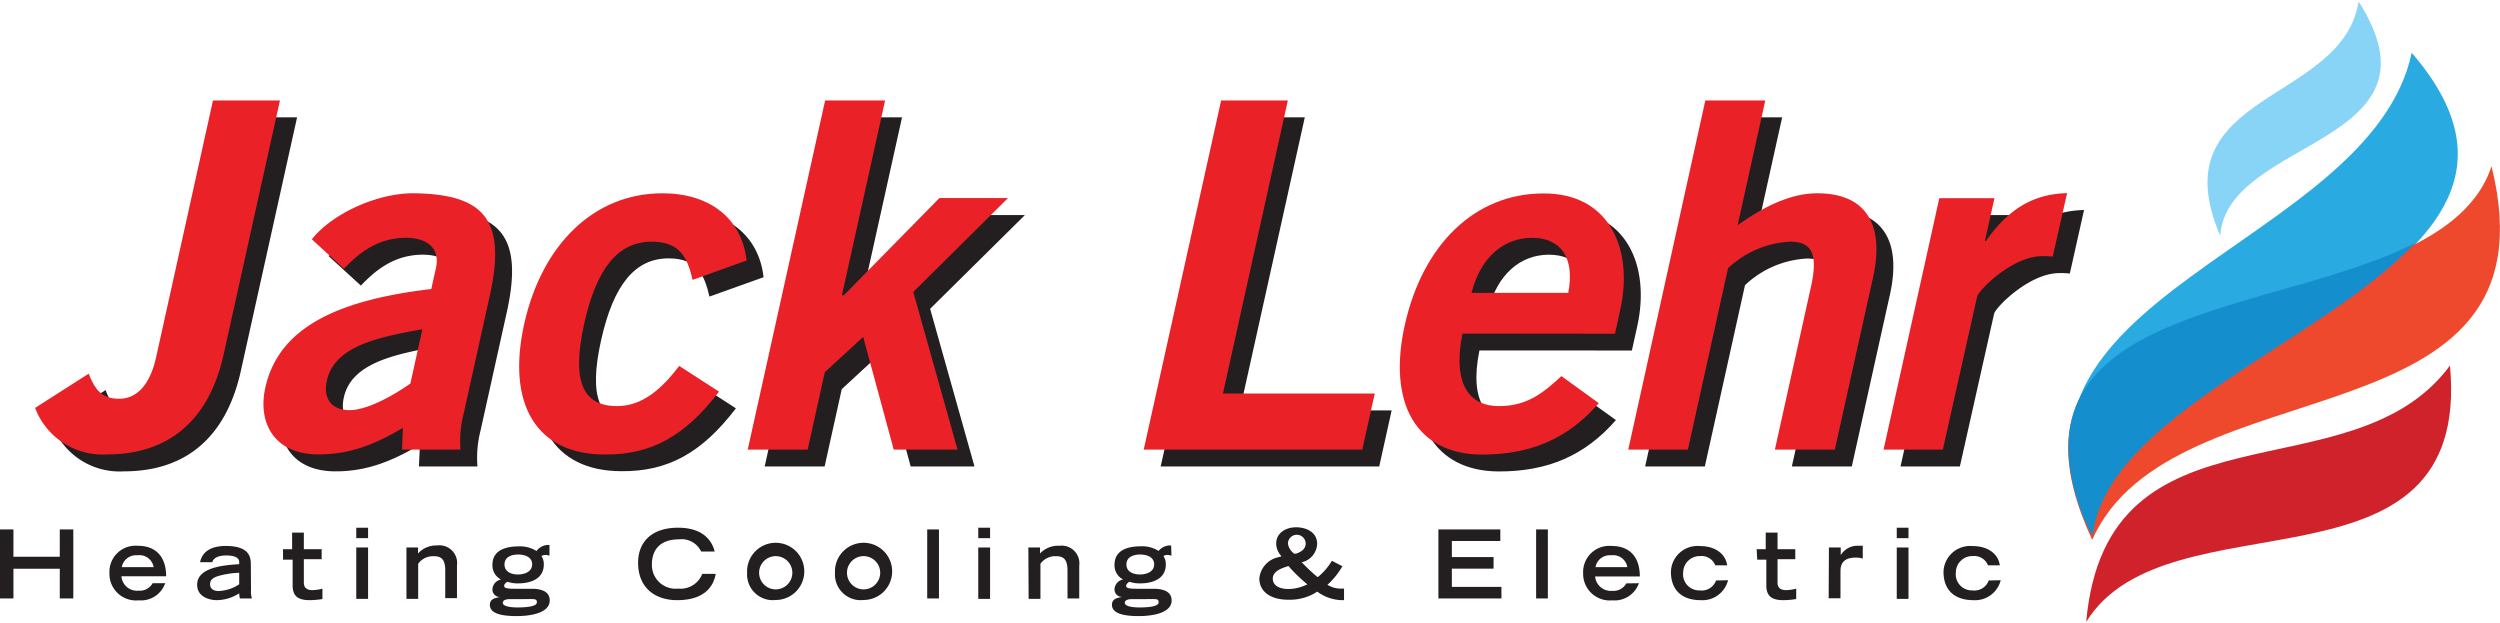 <svg id="fd09b5e8-13cd-49bd-b920-27509627c5fb" data-name="Layer 1" xmlns="http://www.w3.org/2000/svg" xmlns:xlink="http://www.w3.org/1999/xlink" width="4.05in" height="1.01in" viewBox="0 0 291.92 72.44">
  <defs>
    <clipPath id="a04c79c2-2802-4293-a87e-c003846cdbaf" transform="translate(-8.31 -0.55)">
      <rect width="306" height="102.39" fill="none"/>
    </clipPath>
  </defs>
  <g>
    <polygon points="0 61.64 1.57 61.64 1.57 64.83 6.98 64.83 6.98 61.64 8.56 61.64 8.56 69.7 6.98 69.7 6.98 66.23 1.57 66.23 1.57 69.7 0 69.7 0 61.64" fill="#231f20"/>
    <path d="M26.25,66.59a1.68,1.68,0,0,0-1.89-1.38,1.7,1.7,0,0,0-1.83,1.38Zm1.35,1.88a3,3,0,0,1-3.11,2,3.1,3.1,0,0,1-3.4-3.19A3.05,3.05,0,0,1,24.4,64.1c2.23,0,3.31,1.41,3.31,3.56H22.49a1.82,1.82,0,0,0,2,1.68,1.7,1.7,0,0,0,1.64-.87Z" transform="translate(-8.31 -0.55)" fill="#231f20"/>
    <path d="M36.24,67.25a10.51,10.51,0,0,0-2.14.3c-.85.2-1.25.49-1.26,1s.32.83,1,.83a4.62,4.62,0,0,0,2.4-.78Zm1.38,2a2.61,2.61,0,0,0,.11,1H36.32a3.09,3.09,0,0,1-.08-.6,4.93,4.93,0,0,1-2.6.8c-.79,0-2.31-.33-2.31-1.8,0-2,3-2.29,4.91-2.4V66c0-.45-.41-.77-1.54-.77s-1.53.46-1.6.79H31.67c.33-1.62,1.91-1.9,3-1.9,2.87,0,2.93,1.4,2.93,2.22Z" transform="translate(-8.31 -0.55)" fill="#231f20"/>
    <path d="M41.36,64.5h1.06V62.56h1.37V64.5h2.08v1.17H43.79V68.4c0,.42.17.88,1,.88a5.41,5.41,0,0,0,1.17-.17v1.21a9.88,9.88,0,0,1-1.48.13c-1.31,0-2-.42-2-1.73v-3H41.36Z" transform="translate(-8.31 -0.55)" fill="#231f20"/>
    <path d="M49.91,64.3h1.38v6H49.91Zm0-2.31h1.38v1.22H49.91Z" transform="translate(-8.31 -0.55)" fill="#231f20"/>
    <path d="M55.77,64.3h1.35V65a2.88,2.88,0,0,1,2.23-.94,2.07,2.07,0,0,1,2.32,2.34v3.81H60.3V67c0-1.18-.36-1.68-1.28-1.68a2.13,2.13,0,0,0-1.88.88v4.1H55.77Z" transform="translate(-8.31 -0.55)" fill="#231f20"/>
    <path d="M70.45,66.27c0-.89-.91-1.15-1.64-1.15s-1.59.26-1.59,1.16.85,1.17,1.58,1.17,1.65-.3,1.65-1.18M67.8,70.33c-.32,0-.78.09-.78.43s.64.54,1.73.54S71,71.18,71,70.71s-.24-.39-1.76-.38Zm4.67-5.07a1.54,1.54,0,0,0-.5-.09,1.09,1.09,0,0,0-.44.12,1.71,1.71,0,0,1,.28,1c0,1.62-1.45,2.2-3,2.2a3.67,3.67,0,0,1-1.25-.19c-.16.1-.38.26-.38.47s.13.36,1.33.35h1.87c1.35,0,2.12.43,2.12,1.36,0,1.42-2.07,1.83-3.87,1.83S65.51,72,65.51,71c0-.71.63-.81,1.2-.92v0a.87.87,0,0,1-.9-.92,1.23,1.23,0,0,1,1-1.12v0a1.85,1.85,0,0,1-1-1.71c0-1.75,1.61-2.16,3.07-2.16a3.56,3.56,0,0,1,2.07.54A1.8,1.8,0,0,1,72.25,64h.22Z" transform="translate(-8.31 -0.55)" fill="#231f20"/>
    <path d="M91.88,67.38c-.15.9-.8,3.07-4.5,3.07-2.55,0-4.56-1.42-4.56-4.36,0-2.35,1.48-4.1,4.68-4.1,3.6,0,4.14,2.34,4.26,2.78H90.18a2.52,2.52,0,0,0-2.59-1.42c-2.23,0-3.16,1.25-3.16,2.92A2.77,2.77,0,0,0,87.5,69.1a2.71,2.71,0,0,0,2.81-1.72Z" transform="translate(-8.31 -0.55)" fill="#231f20"/>
    <path d="M100.83,67.25a1.94,1.94,0,1,0-3.88,0,1.94,1.94,0,1,0,3.88,0m-5.28,0a3.34,3.34,0,1,1,3.34,3.18,3,3,0,0,1-3.34-3.18" transform="translate(-8.31 -0.55)" fill="#231f20"/>
    <path d="M111.09,67.25a1.94,1.94,0,1,0-3.88,0,1.94,1.94,0,1,0,3.88,0m-5.28,0a3.34,3.34,0,1,1,3.34,3.18,3,3,0,0,1-3.34-3.18" transform="translate(-8.31 -0.55)" fill="#231f20"/>
    <rect x="108.27" y="61.64" width="1.37" height="8.06" fill="#231f20"/>
    <path d="M122.54,64.3h1.38v6h-1.38Zm0-2.31h1.38v1.22h-1.38Z" transform="translate(-8.31 -0.55)" fill="#231f20"/>
    <path d="M128.39,64.3h1.36V65A2.87,2.87,0,0,1,132,64.1a2.07,2.07,0,0,1,2.33,2.34v3.81h-1.37V67c0-1.18-.36-1.68-1.28-1.68a2.13,2.13,0,0,0-1.88.88v4.1h-1.38Z" transform="translate(-8.31 -0.55)" fill="#231f20"/>
    <path d="M143.08,66.27c0-.89-.91-1.15-1.64-1.15s-1.6.26-1.6,1.16.86,1.17,1.59,1.17,1.65-.3,1.65-1.18m-2.65,4.06c-.32,0-.78.09-.78.43s.64.54,1.73.54,2.22-.12,2.22-.59-.24-.39-1.76-.38Zm4.67-5.07a1.54,1.54,0,0,0-.5-.09,1.09,1.09,0,0,0-.44.12,1.71,1.71,0,0,1,.28,1c0,1.62-1.45,2.2-3,2.2a3.63,3.63,0,0,1-1.25-.19c-.16.1-.38.26-.38.47s.13.36,1.33.35H143c1.34,0,2.12.43,2.12,1.36,0,1.42-2.07,1.83-3.87,1.83s-3.1-.33-3.1-1.32c0-.71.63-.81,1.2-.92v0a.87.87,0,0,1-.9-.92,1.23,1.23,0,0,1,1-1.12v0a1.83,1.83,0,0,1-1-1.71c0-1.75,1.61-2.16,3.07-2.16a3.58,3.58,0,0,1,2.07.54,1.8,1.8,0,0,1,1.25-.64h.22Z" transform="translate(-8.31 -0.55)" fill="#231f20"/>
    <path d="M159.7,65c.53-.18,1.07-.53,1.07-1.15a1,1,0,0,0-2.07,0,1.75,1.75,0,0,0,.53,1l.2.18Zm-.92,4.15a5.1,5.1,0,0,0,1.84-.39l.35-.15-.35-.3a17.84,17.84,0,0,1-1.57-1.52l-.29-.33-.32.11c-.61.2-1.51.57-1.51,1.35,0,1,1.08,1.23,1.85,1.23M165,70.45a5,5,0,0,1-2.88-1l-.38.24a5.93,5.93,0,0,1-3,.71c-2,0-3.38-.89-3.38-2.5a2.81,2.81,0,0,1,2.24-2.47l.34-.1-.19-.25a2.08,2.08,0,0,1-.42-1.25c0-1.25,1.15-1.89,2.32-1.89s2.46.56,2.46,1.92A2.29,2.29,0,0,1,160.41,66l-.12,0,.09.1c.49.5,1,1,1.53,1.45l.26.21.1-.07A7.06,7.06,0,0,0,163.74,66l.09-.15,1.23.64-.09.15a9.43,9.43,0,0,1-1.39,1.77l-.27.24a2.92,2.92,0,0,0,1.65.45h.29v1.35Z" transform="translate(-8.31 -0.55)" fill="#231f20"/>
    <polygon points="167.96 61.64 175.19 61.64 175.19 62.99 169.53 62.99 169.53 64.87 174.4 64.87 174.4 66.22 169.53 66.22 169.53 68.35 175.32 68.35 175.32 69.7 167.96 69.7 167.96 61.64" fill="#231f20"/>
    <rect x="179.37" y="61.64" width="1.37" height="8.06" fill="#231f20"/>
    <path d="M198.33,66.59a1.68,1.68,0,0,0-1.89-1.38,1.7,1.7,0,0,0-1.83,1.38Zm1.35,1.88a3,3,0,0,1-3.1,2,3.11,3.11,0,0,1-3.41-3.19,3.05,3.05,0,0,1,3.31-3.16c2.24,0,3.31,1.41,3.31,3.56h-5.22a1.84,1.84,0,0,0,2,1.68,1.7,1.7,0,0,0,1.64-.87Z" transform="translate(-8.31 -0.55)" fill="#231f20"/>
    <path d="M210.09,68.12a3.08,3.08,0,0,1-3.2,2.33c-1.91,0-3.47-.93-3.47-3.32a3.1,3.1,0,0,1,3.34-3c2.19,0,3.12,1.24,3.22,2.25H208.6a1.72,1.72,0,0,0-1.75-1.08,1.94,1.94,0,0,0-2,1.91,1.88,1.88,0,0,0,1.93,2.1,1.78,1.78,0,0,0,1.91-1.16Z" transform="translate(-8.31 -0.55)" fill="#231f20"/>
    <path d="M213.43,64.5h1.06V62.56h1.38V64.5h2.07v1.17h-2.07V68.4c0,.42.16.88,1,.88a5.49,5.49,0,0,0,1.18-.17v1.21a10.11,10.11,0,0,1-1.49.13c-1.31,0-2-.42-2-1.73v-3h-1.06Z" transform="translate(-8.31 -0.55)" fill="#231f20"/>
    <path d="M221.87,64.3h1.38v.89h0a2.28,2.28,0,0,1,2.08-1.09,3.55,3.55,0,0,1,.49,0v1.49a2.74,2.74,0,0,0-.84-.11c-1.75,0-1.75,1.17-1.76,1.59v3.16h-1.38Z" transform="translate(-8.31 -0.55)" fill="#231f20"/>
    <path d="M229.79,64.3h1.37v6h-1.37Zm0-2.31h1.37v1.22h-1.37Z" transform="translate(-8.31 -0.55)" fill="#231f20"/>
    <path d="M241.93,68.12a3.09,3.09,0,0,1-3.21,2.33c-1.9,0-3.47-.93-3.47-3.32a3.11,3.11,0,0,1,3.35-3c2.19,0,3.12,1.24,3.22,2.25h-1.38a1.72,1.72,0,0,0-1.75-1.08,1.93,1.93,0,0,0-2,1.91,1.88,1.88,0,0,0,1.93,2.1,1.78,1.78,0,0,0,1.91-1.16Z" transform="translate(-8.31 -0.55)" fill="#231f20"/>
    <path d="M20.64,45.92c.85,2.26,1.83,2.94,3.58,2.94s3.5-1.25,4.3-4.86l6.63-29.93H43l-6.6,29.76C34.66,51.45,30,55.41,22.77,55.41a8.4,8.4,0,0,1-8.38-5.48Z" transform="translate(-8.31 -0.55)" fill="#231f20"/>
    <path d="M59.61,40.78c-4.89.91-10.24,1.86-11.15,6-.49,2.2.65,3.44,2.62,3.44,2.2,0,5.38-1.86,7.13-3.1ZM57.23,54.84l.11-2.54c-3.25,1.92-6.17,3.11-9.84,3.11-5.3,0-7.12-3.79-6.23-7.8C42.75,41,48.94,37.45,60.65,36.1l.55-2.49c.5-2.26-1-3.5-3.51-3.5-3.28,0-5.48,1.75-7.24,3.61l-3.76-3.44c2.5-3.11,7.88-5.48,12.15-5.36,7.86.17,10.61,3,8.66,11.85L64.43,50.61a13,13,0,0,0-.37,4.23Z" transform="translate(-8.31 -0.55)" fill="#231f20"/>
    <path d="M91.15,35c-.58-2.48-1.38-4.46-4.77-4.46-3.9,0-6.44,3.05-7.89,9.6s-.26,9.6,3.86,9.6c3.05,0,5.26-2.09,7.25-4.69l4.64,3c-4,5.25-8,7.39-13.37,7.34-8,0-11.44-5.93-9.38-15.25s8.18-15.24,16.14-15.24c5.54,0,9.29,2.93,9.84,7.84Z" transform="translate(-8.31 -0.55)" fill="#231f20"/>
    <polygon points="89.29 54.29 98.32 13.52 105.33 13.52 100.28 36.28 100.51 36.28 111.66 24.93 119.68 24.93 108.61 35.88 113.79 54.29 106.34 54.29 102.76 41.13 98.29 45.26 96.29 54.29 89.29 54.29" fill="#231f20"/>
    <polygon points="135.53 54.29 144.57 13.52 152.36 13.52 144.77 47.74 162.5 47.74 161.05 54.29 135.53 54.29" fill="#231f20"/>
    <path d="M193.4,36.55c.79-4.07-.83-6.44-4.22-6.44s-6.06,2.37-7.07,6.44Zm-12.34,4.74c-1.24,6.1.95,8.47,4.22,8.47s5.13-1.47,7.32-3.5L197,49.42c-3.64,4.18-8,6-13.64,6-7.62,0-11.11-5.93-9-15.25s8.18-15.24,16.14-15.24c7.69-.06,10.54,6.43,9,13.49l-.64,2.88Z" transform="translate(-8.31 -0.55)" fill="#231f20"/>
    <path d="M200.41,54.84l9-40.77h7l-3.23,14.57c2.55-1.8,5.85-3.72,9.3-3.72,5.87,0,7.84,3.84,6.52,9.82l-4.46,20.1h-7l4.23-19.08c.88-3.95-.09-5.2-2.46-5.2a11.37,11.37,0,0,0-7.24,3.11l-4.69,21.17Z" transform="translate(-8.31 -0.55)" fill="#231f20"/>
    <path d="M230.23,54.84l6.51-29.36h6.43l-1.11,5h.11c2.47-3.5,5.28-5.48,9.49-5.59L250,32.31a8.8,8.8,0,0,0-1.23-.05c-3.5,0-7.44,4-7.61,4.74l-4,17.84Z" transform="translate(-8.31 -0.55)" fill="#231f20"/>
    <path d="M18.67,44c.85,2.25,1.83,2.93,3.58,2.93s3.49-1.24,4.29-4.85L33.18,12.1H41l-6.6,29.76C32.68,49.48,28,53.43,20.8,53.43A8.41,8.41,0,0,1,12.41,48Z" transform="translate(-8.31 -0.55)" fill="#ea2127"/>
    <path d="M57.63,38.81c-4.88.9-10.23,1.86-11.15,6-.49,2.2.65,3.45,2.63,3.45,2.2,0,5.38-1.87,7.12-3.11ZM55.25,52.87l.11-2.54c-3.25,1.92-6.16,3.1-9.83,3.1-5.31,0-7.13-3.78-6.24-7.79C40.77,39,47,35.48,58.67,34.12l.55-2.48c.5-2.26-1-3.5-3.51-3.5-3.28,0-5.47,1.75-7.24,3.61l-3.75-3.44c2.49-3.11,7.87-5.48,12.14-5.37,7.87.17,10.62,3,8.66,11.86L62.46,48.63a12.85,12.85,0,0,0-.38,4.24Z" transform="translate(-8.31 -0.55)" fill="#ea2127"/>
    <path d="M89.18,33.05c-.58-2.49-1.39-4.46-4.78-4.46-3.89,0-6.43,3.05-7.88,9.6s-.27,9.6,3.85,9.6c3,0,5.27-2.09,7.25-4.69l4.65,3c-4,5.25-8,7.4-13.37,7.34-8,0-11.45-5.93-9.38-15.24S77.7,22.94,85.66,22.94c5.53,0,9.28,2.94,9.83,7.85Z" transform="translate(-8.31 -0.55)" fill="#ea2127"/>
    <polygon points="87.31 52.32 96.35 11.55 103.35 11.55 98.31 34.3 98.53 34.3 109.69 22.95 117.7 22.95 106.64 33.91 111.81 52.32 104.36 52.32 100.79 39.16 96.31 43.28 94.31 52.32 87.31 52.32" fill="#ea2127"/>
    <polygon points="133.55 52.32 142.59 11.55 150.38 11.55 142.8 45.77 160.53 45.77 159.07 52.32 133.55 52.32" fill="#ea2127"/>
    <path d="M191.43,34.57c.79-4.06-.83-6.43-4.22-6.43s-6.06,2.37-7.07,6.43Zm-12.35,4.75c-1.23,6.09.95,8.47,4.23,8.47s5.12-1.47,7.32-3.5L195,47.45c-3.63,4.18-8,6-13.63,6-7.63,0-11.11-5.93-9-15.24s8.18-15.25,16.15-15.25c7.69-.05,10.54,6.44,9,13.5l-.63,2.88Z" transform="translate(-8.31 -0.55)" fill="#ea2127"/>
    <path d="M198.44,52.87l9-40.77h7l-3.23,14.57c2.54-1.81,5.85-3.73,9.29-3.73,5.88,0,7.85,3.84,6.52,9.83l-4.46,20.1h-7l4.23-19.09c.88-4-.09-5.19-2.46-5.19a11.42,11.42,0,0,0-7.24,3.1l-4.69,21.18Z" transform="translate(-8.31 -0.55)" fill="#ea2127"/>
    <g clip-path="url(#a04c79c2-2802-4293-a87e-c003846cdbaf)">
      <path d="M228.25,52.87l6.51-29.36h6.44l-1.12,5h.12c2.47-3.5,5.28-5.48,9.48-5.59L248,30.34a7.29,7.29,0,0,0-1.23-.06c-3.5,0-7.44,4-7.6,4.74l-4,17.85Z" transform="translate(-8.31 -0.55)" fill="#ea2127"/>
      <path d="M289.92,6.53c22.92,26.55-34.67,34.85-37.05,56.27-14.73-28,32.21-33.45,37.05-56.27" transform="translate(-8.31 -0.55)" fill="#29abe2"/>
      <path d="M252.61,63.41c-15.78-34,39.93-23.22,46.63-43.63,8.2,33.13-37.33,22.66-46.63,43.63" transform="translate(-8.31 -0.55)" fill="#ef492d"/>
    </g>
    <path d="M294.39,43.05c2.58,28.11-33,14.56-42.48,29.94,2.39-26.7,31-14.35,42.48-29.94" transform="translate(-8.31 -0.55)" fill="#d0222a"/>
    <path d="M290.35,28.73c-16.63,8.51-48.24,7.39-38.79,32,.32.74.68,1.49,1.1,2.27,1.55-14,26.78-22.6,37.69-34.3" transform="translate(-8.31 -0.55)" fill="#158ece"/>
    <path d="M283.72.55c10.74,16.79-15.36,15.88-16.16,27.35C260.32,11,281.83,12.55,283.72.55" transform="translate(-8.31 -0.55)" fill="#88d4f6"/>
  </g>
</svg>

